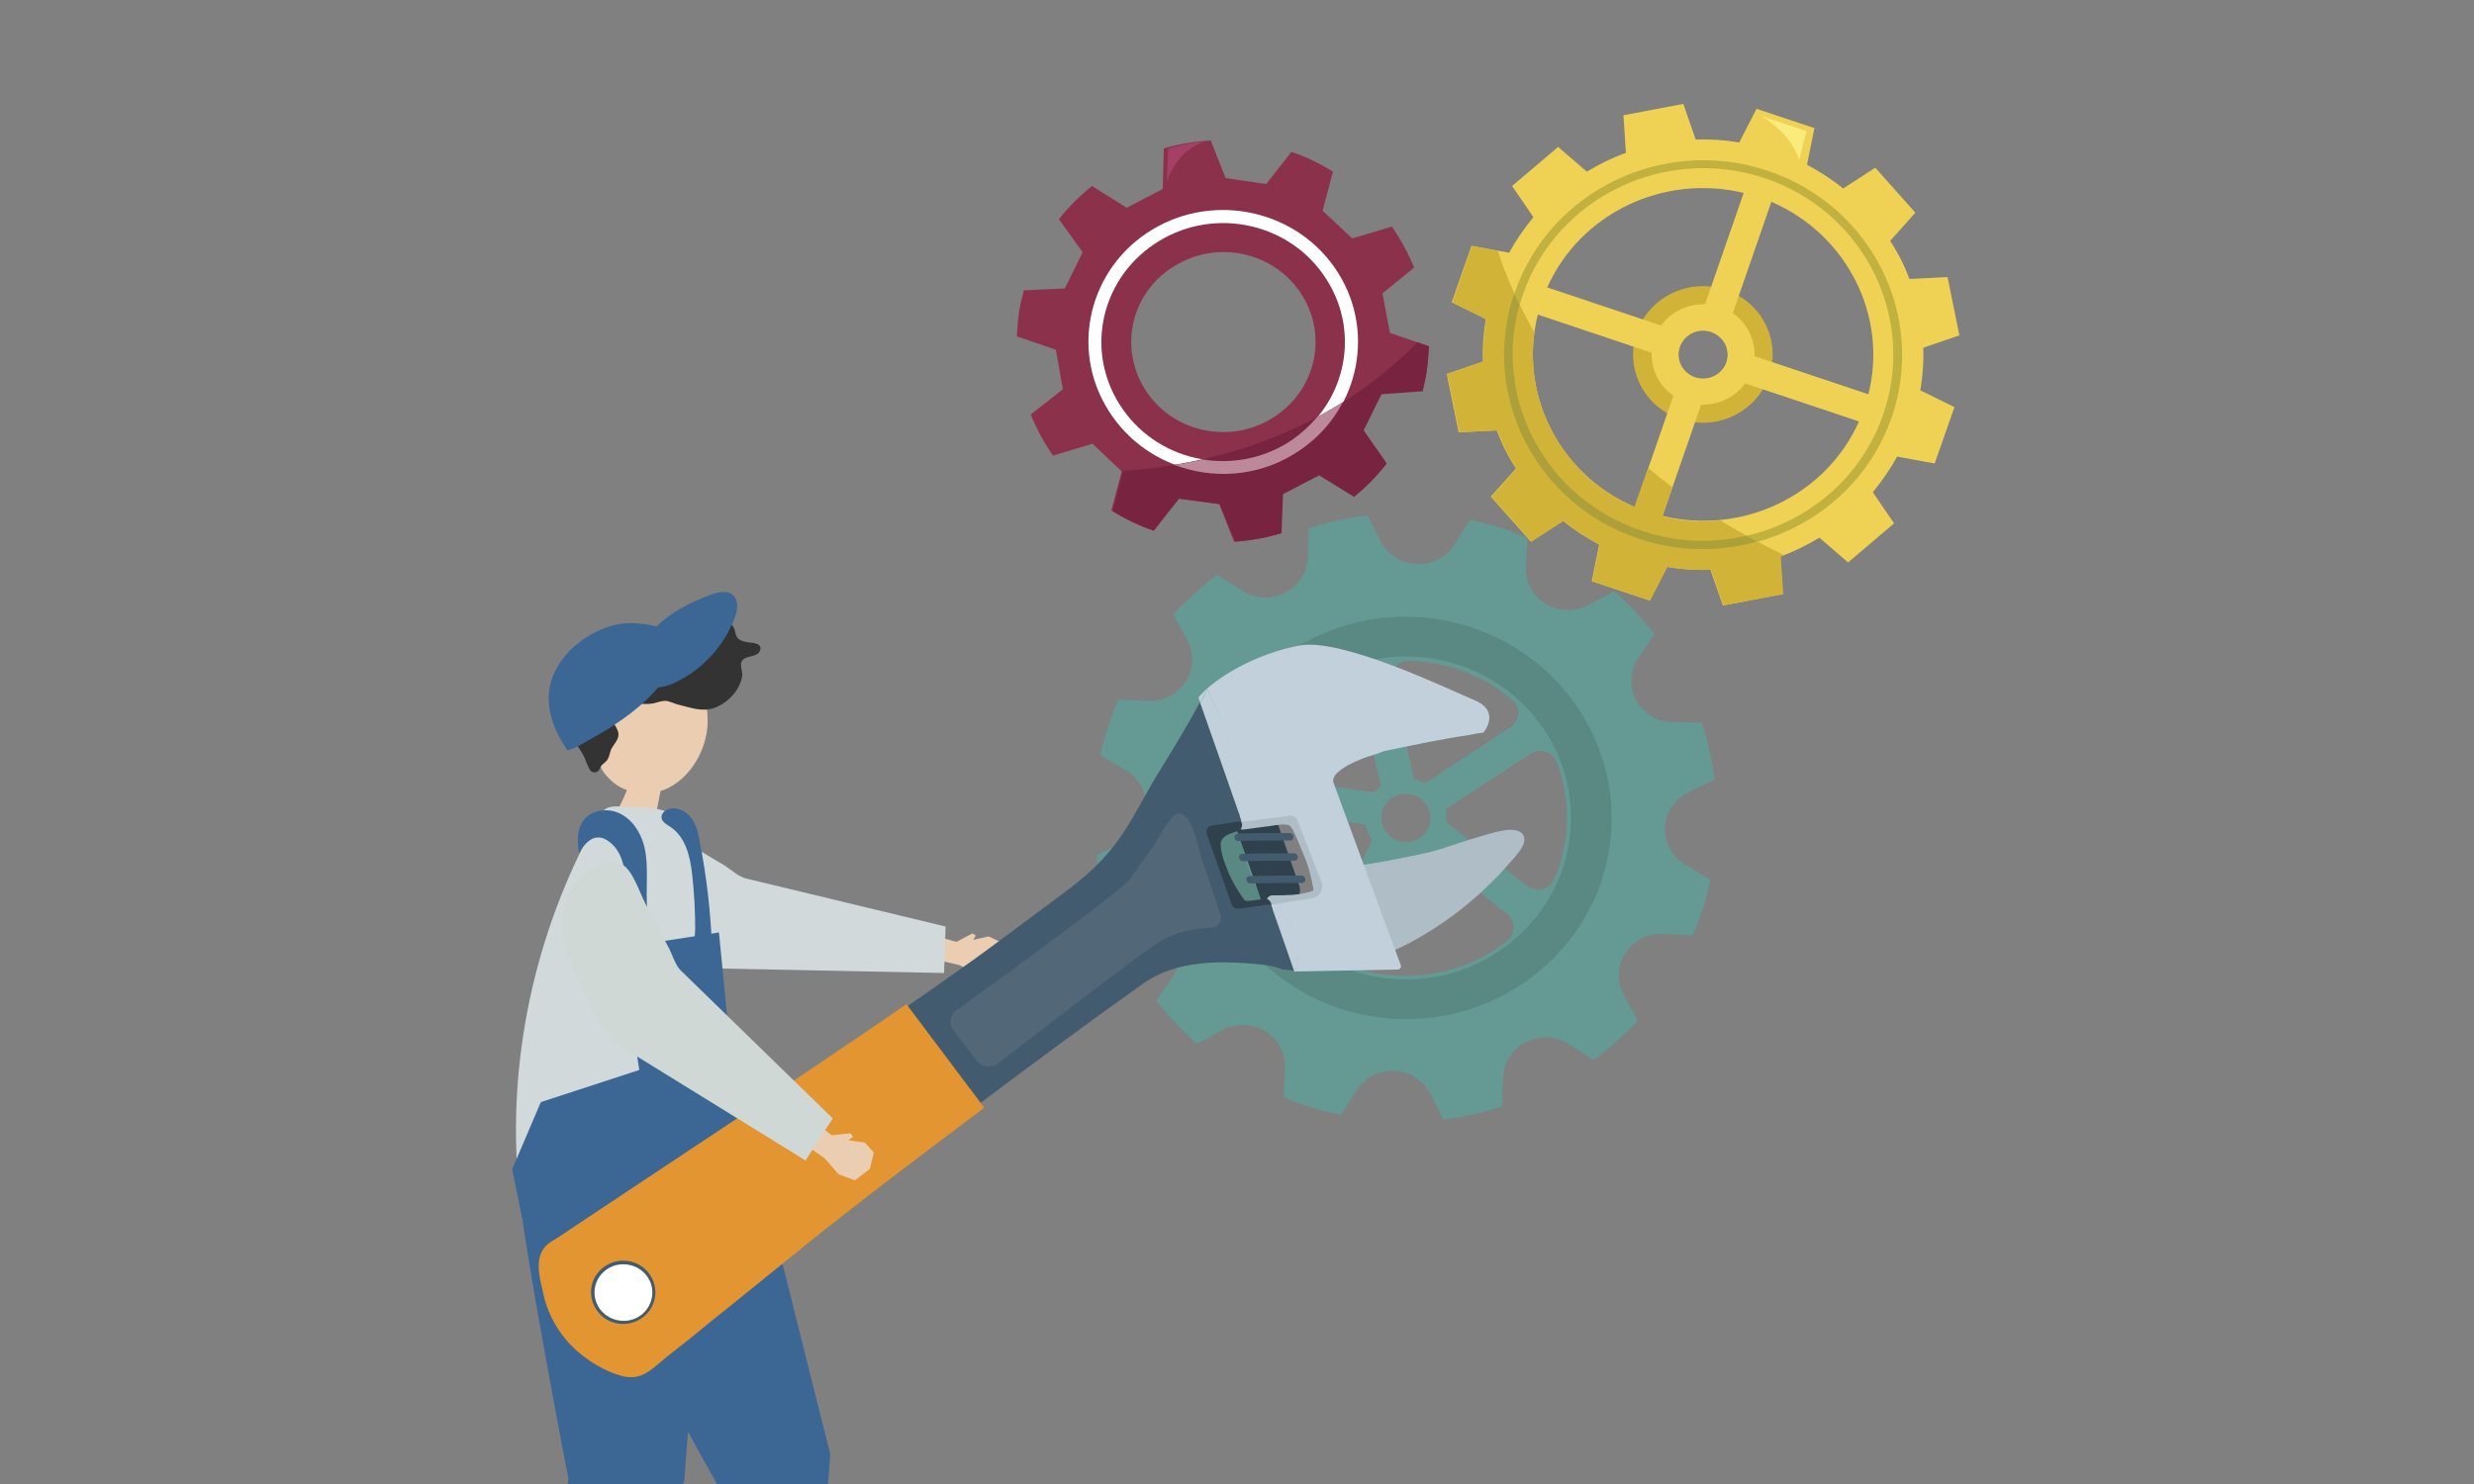 <?xml version="1.0" encoding="utf-8"?>
<!-- Generator: Adobe Illustrator 23.1.0, SVG Export Plug-In . SVG Version: 6.00 Build 0)  -->
<svg version="1.1" id="Layer_1" xmlns="http://www.w3.org/2000/svg" xmlns:xlink="http://www.w3.org/1999/xlink" x="0px" y="0px"
	 viewBox="0 0 500 300" style="enable-background:new 0 0 500 300;" xml:space="preserve">
<rect x="0" y="0" width="500" height="300" fill="#808080" stroke="none"/>
<style type="text/css">
	.st0{fill:#EBCEB1;}
	.st1{fill:#D1D9DB;}
	.st2{fill:#333333;}
	.st3{fill:#3C6794;}
	.st4{fill:#D1B337;}
	.st5{fill:#EFD154;}
	.st6{fill:#C1B23F;}
	.st7{fill:#ADA03B;}
	.st8{fill:#FAEB7D;}
	.st9{fill:#659993;}
	.st10{opacity:0.11;}
	.st11{fill:#8C314C;}
	.st12{fill:#FFFFFF;}
	.st13{fill:#782441;}
	.st14{fill:#BB899A;}
	.st15{fill:#A63F65;}
	.st16{fill:#2E414C;}
	.st17{fill:#435B6E;}
	.st18{fill:#AFBDC6;}
	.st19{fill:#C1D0DB;}
	.st20{fill:#E29530;}
	.st21{opacity:8.000000e-02;fill:#FFFFFF;enable-background:new    ;}
	.st22{fill:#D0D8D6;}
</style>
<g id="object">
	<g id="XMLID_4_">
		<g id="XMLID_6_">
			<g>
				<polygon class="st0" points="189.3,189.3 193.3,190.4 196.5,188.7 197.2,189.1 196.7,190 199.8,189.3 202.1,190.4 202.7,193.6 
					201,196.7 197.5,196.9 193.9,195.1 188.3,193.8 				"/>
			</g>
		</g>
		<g id="XMLID_5_">
			<g>
				<path class="st1" d="M191.1,187.3c0,0-40.3-9.7-40.3-9.7c-1.4-0.3-3.1-1.8-4.3-2.6c-2.9-1.7-5.7-3.4-8.6-5.2
					c-2-1.2-5.4-4.2-7.8-4.2c-3.9,0-5.9,5.7-5.9,8.7c-0.1,9.3,8.8,13.3,15.4,18.3l6.4,3.2l44.8,0.9L191.1,187.3z"/>
			</g>
		</g>
	</g>
	<g>
		<g>
			<g>
				<g>
					<path class="st0" d="M142.3,139.4c-5.1,1.7-10.6-2-15.6,0.4c-3.2,1.6-5.4,5.5-5.9,9.5c-0.2,1.9-0.2,3.8,0.5,5.5
						c0.4,1.1,1.1,1.9,1.9,2.7c1,1,2.2,1.8,3.5,2.2c-0.5,1.3-1.1,2.6-1.8,3.9c2.5,0.5,5.1,0.9,7.6,1.4c0.3-1.7,0.7-3.4,1-5.1
						c0.7-0.2,1.4-0.5,2.1-0.9c4.1-2.3,7.1-7.3,7.4-12.5C143.1,144.1,142.7,141.7,142.3,139.4z"/>
				</g>
			</g>
		</g>
		<path class="st2" d="M116.3,150.1c-0.2-0.4-0.4-0.7-0.6-1.1c-2.3-4.6-3.5-10-0.1-14.4c3.4-4.5,10.5-6.5,15.8-5.1
			c3,0.7,6.1,1.7,9,0.8c0.9-0.3,1.7-0.8,2.2-1.5c0.5-0.7,0.6-1.6,1-2.3c1.1-1.6,4.1-1.2,4.8,0.6c0.2,0.5,0.2,1.1,0.5,1.6
			c0.6,1.1,2.2,1.1,3.5,1.3c0.4,0.1,0.8,0.2,1.1,0.5c0.5,0.6,0,1.5-0.6,1.8c-0.9,0.5-2.5,0.4-3,1.4c-0.4,0.7,0.2,2.1,0.1,2.9
			c-0.4,2.9-2.9,5.5-5.6,6.5c-2.6,0.9-4.9-0.1-7.5-0.7c-0.7-0.2-1.5-0.6-2.2-0.7c-0.9-0.1-1.8,0.3-2.7,0.5c-1.1,0.2-2.2,0.1-3.3,0
			c-1.1-0.1-2.2-0.1-3.3,0.3c-1,0.4-1.9,1.4-1.8,2.4c0.1,1.3,1.4,2.3,1.4,3.6c0,1.1-1,2-1.5,3c-0.3,0.8-0.4,1.8-1,2.4
			c-0.3,0.3-0.6,0.5-0.9,0.8c-0.3,0.4-0.4,1-0.9,1.3c-0.5,0.3-1.2,0.1-1.5-0.4s-0.5-1-0.7-1.5C118,152.6,117.1,151.4,116.3,150.1z"
			/>
	</g>
	<g>
		<path class="st1" d="M126,163.1c-1.1-0.1-2.4-0.2-3.4,0.3c-0.9,0.5-1.4,1.4-1.9,2.3c-12.8,22.9-18.4,49.4-15.8,75.2
			c15.3-2.7,30.9-3.9,46.4-3.5c-1.4-10-2.8-20.1-4.2-30.1c-1-7.4-2.1-14.8-3.8-22.1c-1.5-6.4-3.6-12.7-6.1-18.7
			C135.5,162.6,129.6,163.4,126,163.1z"/>
		<g>
			<g>
				<g>
					<path class="st3" d="M153,235l14.8,59l-4.4,57.8l-14.6,1.2l-3.4-52.1c0,0-32-57.1-30.2-58.3C117.1,241.3,153,235,153,235z"/>
				</g>
			</g>
		</g>
		<g>
			<g>
				<g>
					<path class="st3" d="M142.9,238.7l-4.6,60.6l-21.5,53.4l-15.1-3l13.2-50.6c0,0-12.4-64-10.3-64.6
						C106.8,233.9,142.9,238.7,142.9,238.7z"/>
				</g>
			</g>
		</g>
		<g>
			<polygon class="st3" points="103.5,236.4 109.3,222.8 129.2,216.3 125.4,191.6 145.3,188.5 148.7,223.2 153.6,237.5 105.5,246.1 
							"/>
			<path class="st3" d="M126.5,180.9c0-3.8-0.2-8.2-3.2-10.6c-0.7-0.6-1.5-1-2.4-1c-1.8,0-3,1.7-3.9,3.2c-0.3-2.3-0.5-4.8,0.9-6.6
				c1.7-2.4,5.5-2.7,8-1.1c2.5,1.5,4,4.4,4.5,7.2c0.5,2.9,0.3,5.8,0.3,8.7c0,4.2,0.5,8.5,0.9,12.7c-1.7-0.1-3.4,0.2-5.1,0.3
				C125.5,189.9,126.4,184.8,126.5,180.9z"/>
			<path class="st3" d="M139.9,176.9c-0.4-3.7-1.3-7.7-4.5-9.8c-0.8-0.5-1.8-1.1-1.7-2c0-0.5,0.4-1,0.9-1.3c1.6-0.9,3.7-0.1,4.9,1.3
				s1.6,3.2,1.9,5c1.4,7,2.2,14.1,2.5,21.3c0,1.1-2.6,0.5-3.1,0c-0.7-0.8-0.3-2.7-0.3-3.6C140.5,184.1,140.3,180.5,139.9,176.9z"/>
		</g>
	</g>
	<g>
		<g>
			<g>
				<g>
					<path class="st4" d="M330.8,67.2c-2.5,7.2,1.4,15.1,8.8,17.5c7.4,2.5,15.4-1.4,17.9-8.6c2.5-7.2-1.4-15.1-8.8-17.5
						C341.4,56.1,333.3,60,330.8,67.2z M339.5,70.1c0.9-2.5,3.7-3.9,6.3-3c2.6,0.9,4,3.6,3.1,6.2c-0.9,2.5-3.7,3.9-6.3,3
						C340,75.4,338.6,72.6,339.5,70.1z"/>
				</g>
				<g>
					<path class="st5" d="M300.3,64.5c-0.5,2.9-0.7,5.8-0.6,8.6l-7.3,2.5l2.4,11.8l7.7-0.4c1,2.7,2.3,5.3,3.9,7.7l-5.1,5.7l8.1,9.1
						l6.5-4.2c2.2,1.8,4.7,3.4,7.3,4.8l-1.5,7.4l11.7,3.9l3.5-6.8c2.9,0.5,5.9,0.7,8.8,0.6l2.5,7.2l12.1-2.3l-0.5-7.6
						c2.8-1,5.4-2.3,7.9-3.8l5.8,5l9.3-7.9l-4.3-6.3c1.8-2.2,3.5-4.6,4.9-7.2l7.6,1.4l4-11.4l-6.9-3.4c0.5-2.9,0.7-5.8,0.6-8.6
						l7.3-2.5L393.6,56l-7.7,0.4c-1-2.7-2.3-5.3-3.9-7.7l5.1-5.7l-8.1-9.1l-6.5,4.2c-2.2-1.8-4.7-3.4-7.3-4.8l1.5-7.4L355,22
						l-3.5,6.8c-2.9-0.5-5.9-0.7-8.8-0.6l-2.5-7.2l-12.1,2.3l0.5,7.6c-2.8,1-5.4,2.3-7.9,3.8l-5.8-5l-9.3,7.9l4.3,6.3
						c-1.8,2.2-3.5,4.6-4.9,7.2l-7.6-1.4l-4,11.4L300.3,64.5z M377.6,79.7l-23-7.7c0.1-3.4-1.5-6.7-4.4-8.7l7.8-22.5
						C373.3,47.4,381.6,63.9,377.6,79.7z M343.8,81.8c3.5,0.1,6.9-1.5,8.9-4.3l23,7.7c-6.7,15-23.5,23-39.7,19.1L343.8,81.8z
						 M342.6,76.3c-2.6-0.9-4-3.6-3.1-6.2c0.9-2.5,3.7-3.9,6.3-3c2.6,0.9,4,3.6,3.1,6.2C348,75.8,345.2,77.1,342.6,76.3z
						 M310.8,63.6l23,7.7c-0.1,3.4,1.5,6.7,4.4,8.7l-7.8,22.5C315,95.9,306.8,79.4,310.8,63.6z M312.7,58.1
						c6.7-15,23.5-23,39.7-19.1l-7.8,22.5c-3.5-0.1-6.9,1.5-8.9,4.3L312.7,58.1z"/>
				</g>
				<g>
					<g>
						<path class="st6" d="M306.2,59c7.1-20.5,30-31.5,51-24.5s32.2,29.4,25.1,49.9s-30,31.5-51,24.5C310.3,101.9,299,79.5,306.2,59
							z M307.8,59.5c-6.8,19.6,3.9,41.1,24,47.8c20.1,6.7,42-3.8,48.8-23.5c6.8-19.6-3.9-41.1-24-47.8
							C336.5,29.3,314.6,39.9,307.8,59.5z"/>
					</g>
				</g>
				<g>
					<path class="st4" d="M310.1,67.2c-2,14.7,6.1,29.2,20.2,35.3l2.8-7.9c1.6,1.4,3.3,2.7,4.9,3.9l-2,5.9c3.9,1,7.9,1.2,11.7,0.8
						c4.5,2.8,8.9,5.1,12.8,7c-0.2,0.1-0.4,0.2-0.6,0.3l0.5,7.6l-12.1,2.3l-2.5-7.2c-2.9,0.1-5.9-0.1-8.8-0.6l-3.5,6.8l-11.7-3.9
						l1.5-7.4c-2.6-1.4-5.1-3-7.3-4.8l-6.5,4.2l-8.1-9.1l5.1-5.7c-1.6-2.4-2.9-5-3.9-7.7l-7.7,0.4l-2.4-11.8l7.3-2.5
						c-0.1-2.8,0.1-5.7,0.6-8.6l-6.9-3.4l4-11.4l5.2,1C304.6,56.6,307.2,62.1,310.1,67.2z"/>
				</g>
				<g>
					<path class="st7" d="M307.1,61.6c-5.4,19.1,5.3,39.2,24.7,45.7c7.1,2.4,14.4,2.6,21.2,1c0.7,0.4,1.4,0.8,2.1,1.2
						c-7.6,2.1-15.9,2.1-23.9-0.6c-20.8-6.9-32.1-29.1-25.2-49.5C306.4,60.1,306.7,60.9,307.1,61.6z"/>
				</g>
			</g>
			<g>
				<path class="st8" d="M363.6,32.4c0,0.1,1.5-5.9,1.5-5.9l-9.3-3.1C355.8,23.4,361.9,26.6,363.6,32.4z"/>
			</g>
		</g>
	</g>
	<g>
		<g>
			<g>
				<path class="st9" d="M226.9,170.3l-5.3,2.6c0.2,2,0.6,3.9,1,5.8c0.4,1.9,1,3.9,1.6,5.7l5.9,0.1c6.7,0.2,10.6,7.5,6.9,13
					l-3.3,4.8c2.4,3.1,5.2,6.1,8.2,8.7l5.2-2.8c5.9-3.1,13,1.3,12.6,7.8l-0.3,5.8c3.7,1.6,7.6,2.8,11.6,3.6l3.1-4.9
					c3.5-5.6,11.9-5.3,15,0.6l2.6,5.2c2-0.2,4-0.6,6-1c2-0.4,3.9-1,5.9-1.6l0.2-5.8c0.2-6.6,7.7-10.4,13.3-6.8l5,3.2
					c3.2-2.4,6.2-5.1,8.9-8l-2.8-5.1c-3.2-5.8,1.3-12.7,8-12.4l5.9,0.3c1.6-3.7,2.8-7.4,3.6-11.3l-5.1-3c-5.7-3.4-5.4-11.7,0.6-14.6
					l5.3-2.6c-0.2-2-0.6-3.9-1-5.8c-0.4-1.9-1-3.9-1.6-5.7l-5.9-0.1c-6.7-0.2-10.6-7.5-6.9-13l3.3-4.8c-2.4-3.1-5.2-6.1-8.2-8.7
					l-5.2,2.8c-5.9,3.1-13-1.3-12.6-7.8l0.3-5.8c-3.7-1.6-7.6-2.8-11.6-3.6l-3.1,4.9c-3.5,5.6-11.9,5.3-15-0.6l-2.6-5.2
					c-2,0.2-4,0.6-6,1c-2,0.4-3.9,1-5.9,1.6l-0.2,5.8c-0.2,6.6-7.7,10.4-13.3,6.8l-5-3.2c-3.2,2.4-6.2,5.1-8.9,8l2.8,5.1
					c3.2,5.8-1.3,12.7-8,12.4l-5.9-0.3c-1.6,3.7-2.8,7.4-3.6,11.3l5.1,3C233.3,159.1,232.9,167.3,226.9,170.3z M279.1,158.9
					c-0.2,0.2-0.4,0.3-0.6,0.5c-0.3,0.2-0.5,0.5-0.8,0.8l-25-3.7c2.5-8.4,8.5-15.7,16.8-19.7c2.1-1,4.6,0.2,5.1,2.4L279.1,158.9z
					 M305.3,147l-17.3,11.3c-0.7-0.4-1.5-0.6-2.2-0.8l-4.5-19.7c-0.5-2.2,1.2-4.3,3.6-4.2c7.8,0.2,15.2,3.1,20.8,8
					C307.5,143,307.2,145.7,305.3,147z M284.5,160.5c2.7,0.2,4.8,2.5,4.6,5.2c-0.2,2.7-2.6,4.7-5.3,4.5c-2.7-0.2-4.8-2.5-4.6-5.2
					C279.3,162.3,281.7,160.3,284.5,160.5z M292.3,166.2c0.1-0.8,0-1.7-0.1-2.6l17.1-11.2c1.9-1.2,4.5-0.4,5.3,1.6
					c0.5,1.4,1,2.8,1.3,4.3c1.5,6.8,0.8,13.5-1.8,19.4c-0.9,2.1-3.7,2.8-5.5,1.4L292.3,166.2z M274.1,191.4l9.1-18
					c1.9,0.2,3.8-0.3,5.5-1.3l15.9,12.7c1.7,1.4,1.7,4,0,5.4c-3.8,3-8.3,5.2-13.4,6.3c-5,1.1-10,1-14.7-0.1
					C274.3,195.8,273.1,193.4,274.1,191.4z M255.7,163.7l20.3,3c0.2,1.1,0.6,2.2,1.3,3.2l-9.2,18.2c-1,2-3.8,2.6-5.5,1.1
					c-5-4.3-8.7-10.1-10.3-17c-0.4-1.6-0.6-3.3-0.7-4.9C251.4,165.2,253.4,163.4,255.7,163.7z"/>
			</g>
		</g>
		<g class="st10">
			<g>
				<path d="M242.6,162.3c1.7-22.4,21.7-39.2,44.6-37.5c22.9,1.7,40.1,21.3,38.4,43.6c-1.7,22.4-21.7,39.2-44.6,37.5
					S240.9,184.7,242.6,162.3z M250.8,162.9c-1.4,18,12.4,33.7,30.8,35c18.4,1.4,34.4-12.2,35.8-30.1c1.4-18-12.4-33.7-30.8-35
					C268.2,131.4,252.2,144.9,250.8,162.9z"/>
			</g>
		</g>
	</g>
	<g>
		<g>
			<g>
				<g>
					<path class="st11" d="M288.4,74.6c0.2-1.5,0.3-3.1,0.4-4.6l-7.9-2.7l-1.5-8l6.4-5.2c-1.2-2.9-2.7-5.7-4.5-8.3l-8,2.4l-6-5.6
						l2.1-7.9c-2.6-1.6-5.4-3-8.4-4l-5.1,6.5l-8.2-1.2l-3-7.6c-3.3,0.2-6.4,0.7-9.5,1.6l-0.2,8.2l-7.3,3.8l-7-4.4
						c-2.5,2-4.7,4.2-6.7,6.7l4.8,6.7l-3.6,7.3l-8.3,0.4c-0.4,1.6-0.8,3.2-1,4.8c-0.2,1.5-0.3,3-0.4,4.5l7.9,2.7l1.4,8l-6.5,5.1
						c1.2,2.9,2.7,5.7,4.5,8.3l8-2.4l5.9,5.6l-2.1,7.9c2.7,1.7,5.6,3.1,8.6,4.1l5-6.5l8.2,1.1l3,7.6c3.3-0.2,6.4-0.8,9.5-1.7
						l0.2-8.2l7.3-3.8l7,4.4c2.5-2,4.7-4.3,6.7-6.8l-4.8-6.7l3.6-7.3l8.3-0.5C287.8,77.8,288.2,76.2,288.4,74.6z M257,84.6
						c-8.7,5.3-20.2,2.7-25.6-5.9c-5.4-8.6-2.7-19.8,6.1-25c8.7-5.3,20.2-2.7,25.6,5.9C268.5,68.1,265.8,79.3,257,84.6z"/>
				</g>
				<g>
					<path class="st12" d="M270.4,55.1c-7.9-12.5-24.7-16.4-37.5-8.7c-12.8,7.7-16.8,24.2-8.8,36.7c7.9,12.5,24.7,16.4,37.5,8.7
						C274.3,84.1,278.3,67.6,270.4,55.1z M260.1,89.6c-11.5,7-26.7,3.5-33.8-7.8c-7.2-11.3-3.6-26.1,8-33.1
						c11.5-7,26.7-3.5,33.8,7.8C275.3,67.8,271.7,82.6,260.1,89.6z"/>
				</g>
				<g>
					<path class="st13" d="M226.7,95.2l0.2,0.2l-2,7.8l-0.2,0c2.7,1.7,5.6,3.1,8.6,4.1l-0.1-0.1l5.1-6.4l8.2,1.1l3.1,7.5l-0.1,0.1
						c3.3-0.2,6.4-0.8,9.5-1.7L259,108l0.3-8.1l7.3-3.8l7,4.3l0,0.1c2.5-2,4.7-4.3,6.7-6.8l-0.1,0l-4.6-6.7l3.6-7.3l8.2-0.6l0.1,0.1
						c0.4-1.5,0.7-3.1,0.9-4.7c0.2-1.5,0.3-3.1,0.4-4.6l-0.1,0.1l-2.2-0.8C267.5,88.3,244.4,94,226.7,95.2z"/>
				</g>
				<g>
					<path class="st14" d="M261.5,91.8c4.4-2.7,7.7-6.3,9.9-10.5c-1.7,1.1-3.5,2.1-5.2,3c-1.7,2-3.7,3.8-6.1,5.3
						c-5.3,3.2-11.3,4.2-16.9,3.3c-2,0.4-3.9,0.8-5.8,1.1C245.1,96.9,254,96.4,261.5,91.8z"/>
				</g>
			</g>
			<g>
				<path class="st15" d="M235.8,36.7l0.3-6.6c0,0,4.2-1.4,7.3-1.4C243.5,28.7,238.4,29.6,235.8,36.7z"/>
			</g>
		</g>
	</g>
	<g>
		<g>
			<path class="st16" d="M249.9,167.6l4.9,14.1c0.6,1.6,2.3,2.5,4,1.9l1.8-0.6c1.6-0.5,2.5-2.3,2-3.9l-4.9-14.1
				c-0.6-1.6-2.3-2.5-4-1.9l-1.8,0.6C250.2,164.2,249.3,166,249.9,167.6z"/>
			<path class="st17" d="M252.6,177.1c3.5-0.1,6.9-0.1,10.4-0.1c1,0,1.1,1.5,0.1,1.5c-3.5,0-6.9,0-10.4,0.1
				C251.7,178.6,251.6,177.1,252.6,177.1z"/>
			<path class="st17" d="M251.1,172.6c3.5-0.1,6.9-0.1,10.4-0.1c1,0,1.1,1.5,0.1,1.5c-3.5,0-6.9,0-10.4,0.1
				C250.2,174.1,250.1,172.6,251.1,172.6z"/>
			<path class="st17" d="M250.2,168.5c3.5-0.1,6.9-0.1,10.4-0.1c1,0,1.1,1.5,0.1,1.5c-3.5,0-6.9,0-10.4,0.1
				C249.3,170.1,249.2,168.6,250.2,168.5z"/>
		</g>
		<path class="st18" d="M251,164.7c1.9-0.3,3.9-0.5,5.8-0.7c1.4-0.2,3.6-0.8,5,0c1.4,0.7,2,2.7,2.7,4c0.9,1.8,1.6,3.6,2.2,5.5
			c0.6,1.7,1,3.4,1.4,5.1c0.3,1.3,0.5,2.7-0.6,3.6c-2.5,2-6.9,1.7-10,1.7c-1.8,0-2.1-2.9-0.3-2.9c2.6,0,5.1,0,7.5-0.7
			c0.9-0.3,0.8-0.3,0.6-1.3c-0.1-0.7-0.3-1.5-0.5-2.2c-0.3-1.3-0.7-2.5-1.2-3.7c-0.5-1.2-1-2.4-1.5-3.6c-0.3-0.6-0.6-1.4-1-2
			c-0.5-0.8-0.6-0.7-1.4-0.8c-1.3-0.1-2.7,0.3-3.9,0.4c-1.5,0.2-3,0.4-4.5,0.6C249.5,167.8,249.2,165,251,164.7z"/>
		<path class="st16" d="M244.3,166.5c1.4-0.4,2.8-0.6,4.1-1c0.2-0.1,0.4-0.1,0.6-0.2c1.8-0.5,2.9,2.1,1.1,2.7
			c-0.5,0.2-0.9,0.3-1.4,0.5c-1.1,0.4-2.1,1.1-2,2.4c0.1,1.8,0.8,3.6,1.5,5.3c0.7,1.7,1.6,3.3,2.7,4.9c0.6,0.9,0.6,1.1,1.6,1
			c1-0.1,1.9-0.2,2.9-0.4c1-0.1,1.5,0.6,1.6,1.3c0.3,0.6,0.3,1.3-0.4,1.8c-2.1,1.4-5,2.8-7.4,0.9c-1.2-1-1.7-2.7-2.3-4
			c-0.7-1.6-1.4-3.2-2.1-4.9c-1-2.3-3.3-5.6-2.6-8.2C242.3,167.5,243.2,166.8,244.3,166.5z"/>
		<path class="st18" d="M271.7,175.3c4-0.4,7.9-1.1,11.8-1.9c2.6-0.5,5.2-1,7.8-1.8c2.5-0.8,5-1.7,7.5-2.4c1.9-0.5,7.8-2.8,9.1-0.3
			c0.7,1.5-0.8,3.2-1.7,4.3c-1.3,1.5-2.7,3.1-4.1,4.5c-4.2,4.3-9,8.1-14.2,11.2c-4.1,2.5-8.5,4.5-13.2,5.5c-0.5,0.1-1.1,0.2-1.6,0.3
			c-0.2,0-0.5,0.1-0.7,0c-0.3-0.1-0.4-0.5-0.5-0.8c-1.7-5.1-3-10.4-4-15.7c-0.1-0.7-0.2-1.4,0.1-2
			C268.4,175.1,270.7,175.4,271.7,175.3z"/>
		<g>
			<path class="st17" d="M244.9,166.9c-0.8,0.1-1.3,0.9-1,1.7l5,14.2c0.2,0.6,0.9,1,1.5,0.9l6.4-0.9l4.7,13.5l0,0
				c-0.2-0.2-2.1-0.2-2.8-0.5c-1.2-0.5-2.3-0.6-3.6-0.8c-8.3-0.8-17.2-1.1-24.3,4c-11.4,8.1-22.7,16.5-33.9,24.9
				c-11.4,8.5-22.7,17.1-33.8,26c-0.2,0.2-0.4,0.4-0.7,0.5c-5.5,4.4-10.9,8.8-16.4,13.3c-2.8,2.3-5.7,4.6-8.5,6.9
				c-3.1,2.5-5,5-9.3,3.7c-3.9-1.2-7.7-3.9-10.3-6.9c-2.1-2.5-3.5-5.4-4.1-8.6c-0.7-3.4-2.1-7.6,1.5-9.9c1.6-1,3.1-1.9,4.6-3
				c23.1-15.3,46.6-30.6,69.4-46.6c1.6-1.1,3.2-2.3,4.8-3.4c6-4.2,15.9-11.7,21.7-16c11.4-8.5,12.7-14.8,19.2-25.1
				c2.6-4.2,5.1-8.4,7.5-12.8l8.4,24L244.9,166.9z"/>
			<path class="st19" d="M262.6,130.5c8.6-1.6,29.8,8.7,35.3,11c5.6,2.3,1.9,6.6,1.9,6.6c-1,0.1-2,0.3-3,0.5
				c-2.7,0.4-5.4,0.9-8.1,1.4c-2,0.4-3.9,0.8-5.9,1.2c-1,0.2-2,0.4-2.9,0.6c-0.8,0.2-1.5,0.6-2.3,0.8c-0.9,0.3-1.7,0.5-2.6,0.9
				c-1.6,0.6-3.3,1.5-4.6,2.6c-0.5,0.4-1.2,1.4-0.9,2.1c0,0.1,13.6,36.9,13.6,36.9c0.2,0.4-0.2,0.9-0.6,0.9l-21,0.4
				c0,0,1-0.7,0.7-3.3c-0.2-1.8-0.5-3.5-0.9-5.3c-0.4-1.8-1-3.6-1.5-5.4l5.3-0.8c1.6-0.2,2.6-1.9,1.9-3.5l-4.8-12.3
				c-0.2-0.6-0.9-1-1.5-0.9l-6.2,0.8c-3.1-8.9-6.6-17.7-10.5-26.3c-0.5,0.9-1,1.8-1.4,2.7l-0.4-1.1
				C245.6,136.9,254,132.1,262.6,130.5z"/>
			<path class="st19" d="M259.9,182.4c0.6,1.8,1.1,3.6,1.5,5.4c0.4,1.7,0.8,3.5,0.9,5.3c0.2,2.6-0.7,3.3-0.7,3.3l-4.7-13.5
				L259.9,182.4z"/>
			<path class="st19" d="M254.6,165.7l-3.6,0.4l-8.4-24c0.5-0.9,1-1.8,1.4-2.7C248,148,251.6,156.8,254.6,165.7z"/>
		</g>
		<g>
			<path class="st20" d="M198.9,223.9c-0.2,0.2-0.4,0.3-0.6,0.5c-12.1,9.1-24.2,18.2-36,27.7c-0.2,0.2-0.5,0.4-0.7,0.6
				c-5.9,4.7-11.6,9.4-17.5,14.1c-3,2.5-6,4.9-9.1,7.3c-3.3,2.6-5.3,5.4-9.9,3.9c-4.1-1.3-8.2-4.1-10.9-7.4
				c-2.2-2.7-3.7-5.8-4.4-9.1c-0.8-3.6-2.2-8.1,1.6-10.5c1.7-1,3.3-2.1,4.9-3.2c21.9-14.6,45.1-29.8,66.9-44.8L198.9,223.9z"/>
			<ellipse class="st12" cx="125.8" cy="261.2" rx="6.1" ry="6"/>
		</g>
		<path class="st21" d="M197.4,214.5l-4.8-6.4c-0.9-1.2-0.6-2.9,0.6-3.8c7.8-5.6,33.7-24.4,35.3-26.7c1.4-2.1,2.9-4.2,4.4-6.2
			c0.8-1.2,3.6-6.6,5-6.9c3-0.8,4.4,7.3,5,9.2c1.3,3.8,2.6,7.5,3.8,11.3c0.4,1.2-0.5,2.4-1.7,2.5c-2.8,0.1-7.3,0.7-10.7,2.9
			c-4.4,2.8-25.9,19.4-32.9,24.8C200.1,215.9,198.3,215.7,197.4,214.5z"/>
		<g>
			<path class="st17" d="M122.1,256.1c2.9-2.1,7-1.5,9.1,1.4c2.1,2.8,1.5,6.8-1.4,8.9c-2.9,2.1-7,1.5-9.1-1.4
				S119.2,258.2,122.1,256.1z M122.5,256.7c-2.6,1.9-3.1,5.5-1.2,8c1.9,2.5,5.6,3.1,8.2,1.2c2.6-1.9,3.1-5.5,1.2-8
				S125.1,254.8,122.5,256.7z"/>
		</g>
	</g>
	<g id="XMLID_1_">
		<g id="XMLID_3_">
			<g>
				<polygon class="st0" points="164.7,226.8 168.1,229.5 171.9,229.1 172.4,229.8 171.5,230.5 174.8,231 176.6,233 175.8,236.3 
					172.8,238.6 169.5,237.4 166.7,234.2 161.9,230.8 				"/>
			</g>
		</g>
		<g id="XMLID_2_">
			<g>
				<path class="st22" d="M168.3,226.1l-30.7-29.9c-1.1-1-1.7-3.2-2.4-4.5c-1.6-3-3.2-6.1-4.8-9.1c-1.1-2.1-2.5-6.6-4.6-7.8
					c-3.5-2-8.4,1.9-10.1,4.6c-5.2,8.3,0.5,16.5,3.7,24.5l3.9,6.3l39.5,24.4L168.3,226.1z"/>
			</g>
		</g>
	</g>
	<g>
		<path class="st3" d="M110.9,141.5c0.1,3.7,1.7,7.2,3.8,10.2c1.1-0.3,2.1-0.8,3.1-1.4c4.5-2.5,8.9-5.1,12.7-8.7
			c3.8-3.5,6.8-8.3,8.3-12.2c-3.2-2.4-8.2-3.6-12.3-3.4C119,126.6,110.6,133.4,110.9,141.5z"/>
		<path class="st3" d="M143.7,120.2c1.4-0.5,3.1-0.9,4.3,0c1.4,1.1,1.1,3.2,0.4,4.9c-2.1,5.5-6.4,10.2-11.8,12.8
			c-2.3,1.2-6.7,2.1-7.8-1.2c-0.6-1.8,0.8-5.2,1.6-6.9C132.7,125.1,139,121.9,143.7,120.2z"/>
	</g>
</g>
</svg>
